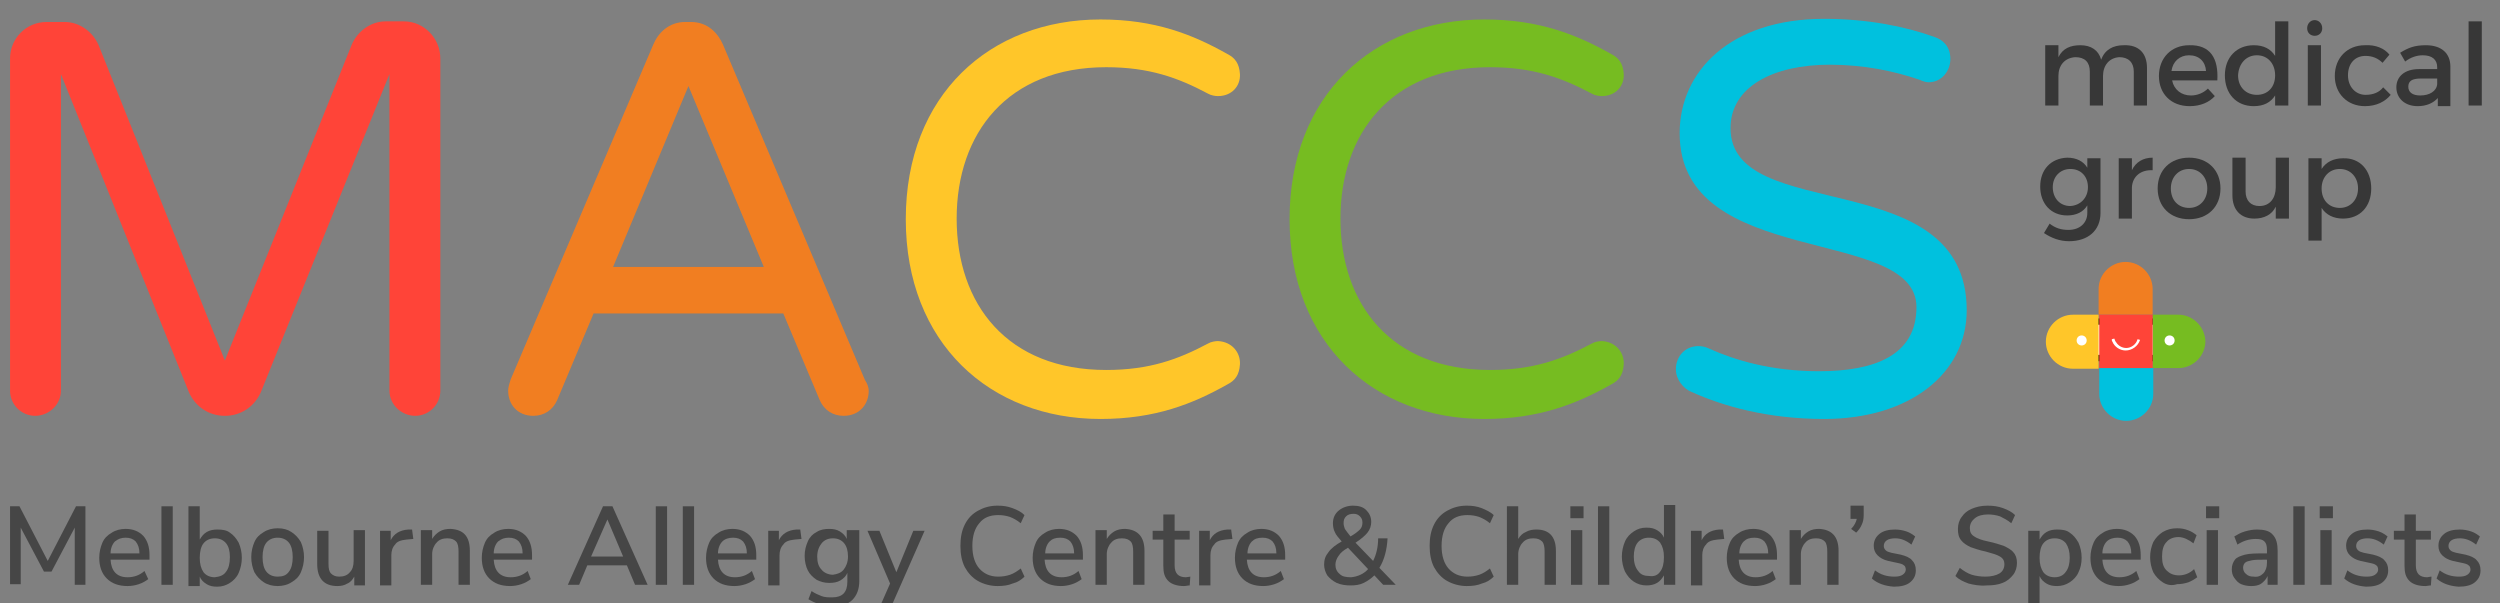 <?xml version="1.0" encoding="utf-8"?>
<!-- Generator: Adobe Illustrator 22.1.0, SVG Export Plug-In . SVG Version: 6.00 Build 0)  -->
<svg version="1.1" id="Layer_1" xmlns="http://www.w3.org/2000/svg" xmlns:xlink="http://www.w3.org/1999/xlink" x="0px" y="0px"
	 viewBox="0 0 398 96" style="enable-background:new 0 0 398 96;" xml:space="preserve">
<rect x="0" y="0" width="398" height="96" fill="#808080" stroke="none"/>
<style type="text/css">
	.st0{fill:#FFFFFF;stroke:#000000;stroke-miterlimit:10;}
	.st1{fill:#FF4438;}
	.st2{fill:#F17E21;}
	.st3{fill:#FFC629;}
	.st4{fill:#76BC21;}
	.st5{fill:#00C1DE;}
	.st6{fill:#373737;}
	.st7{fill:#464646;}
</style>
<g>
	<path class="st0" d="M344.7,57h-12.2c-1.6,0-2.9-1.3-2.9-2.9v0c0-1.6,1.3-2.9,2.9-2.9h12.2c1.6,0,2.9,1.3,2.9,2.9v0
		C347.7,55.7,346.3,57,344.7,57z"/>
	<path class="st1" d="M70.1,9.3v52.9c0,2.2-1.8,4-4,4c-2.2,0-4.1-1.8-4.1-4V11.8L41.5,62.5c-1,2.2-3.1,3.7-5.7,3.7
		c-2.6,0-4.7-1.5-5.7-3.7L9.7,11.8v50.4c0,2.2-1.9,4-4.1,4c-2.2,0-4-1.8-4-4V9.3c0-3.2,2.6-5.8,5.8-5.8h2.9c2.4,0,4.5,1.6,5.4,3.7
		l20.1,50.2L56,7.1c0.9-2.1,3-3.7,5.4-3.7h2.9C67.5,3.4,70.1,6.1,70.1,9.3"/>
	<path class="st2" d="M121.6,42.5l-12-28.8l-12,28.8H121.6z M138.3,62.2c0,2.2-1.5,4-4,4c-1.7,0-3.1-0.9-3.8-2.5l-5.8-13.8H94.5
		l-5.8,13.8c-0.7,1.6-2.1,2.5-3.8,2.5c-2.5,0-4-1.8-4-4c0-0.5,0.2-1.2,0.4-1.8L104,7.1c0.8-1.9,2.5-3.6,5.1-3.6h0.9
		c2.7,0,4.3,1.8,5.1,3.6l22.6,53.4C138.1,61.1,138.3,61.7,138.3,62.2"/>
	<path class="st3" d="M197.4,58c-0.1,1.7-0.8,2.6-2,3.2c-5.5,3.1-11.5,5.5-20.2,5.5c-17.6,0-31-12.1-31-31.8
		c0-19.8,13.4-31.8,31-31.8c8.7,0,14.7,2.4,20.2,5.5c1.2,0.6,1.9,1.5,2,3.2c0.1,1.9-1.3,3.5-3.5,3.5c-0.4,0-1.1-0.1-1.6-0.4
		c-4.7-2.5-9.3-4.2-16.2-4.2c-15.7,0-23.8,10.5-23.8,24.1c0,13.7,8.1,24.1,23.8,24.1c6.9,0,11.5-1.7,16.2-4.2
		c0.5-0.3,1.2-0.4,1.6-0.4C196.1,54.4,197.5,56.1,197.4,58"/>
	<path class="st4" d="M258.5,58c-0.1,1.7-0.8,2.6-2,3.2c-5.5,3.1-11.5,5.5-20.2,5.5c-17.6,0-31-12.1-31-31.8
		c0-19.8,13.4-31.8,31-31.8c8.7,0,14.7,2.4,20.2,5.5c1.2,0.6,1.9,1.5,2,3.2c0.1,1.9-1.3,3.5-3.5,3.5c-0.4,0-1.1-0.1-1.6-0.4
		c-4.7-2.5-9.3-4.2-16.2-4.2c-15.7,0-23.8,10.5-23.8,24.1c0,13.7,8.1,24.1,23.8,24.1c6.9,0,11.5-1.7,16.2-4.2
		c0.5-0.3,1.2-0.4,1.6-0.4C257.2,54.4,258.6,56.1,258.5,58"/>
	<path class="st5" d="M313.1,49.4c0,10-9,17.3-22.7,17.3c-8.9,0-16-2-21.1-4.3c-1.3-0.5-2.5-2-2.5-3.6c0-2,1.4-3.7,3.6-3.7
		c0.5,0,1.1,0.1,1.7,0.4c4,1.8,9.8,3.6,17.5,3.6c8.8,0,15.5-2.5,15.5-10.2c0-13.1-37.7-5.9-37.7-27.7c0-9.8,8-18.2,23-18.2
		c6.9,0,12.9,1.2,17.6,2.9c1.2,0.4,2.5,1.4,2.5,3.5c0,1.8-1.3,3.7-3.5,3.7c-0.4,0-1-0.2-1.4-0.4c-4.1-1.4-8.9-2.4-14.3-2.4
		c-9,0-15.8,3.5-15.8,10.1C275.5,35.9,313.1,25.9,313.1,49.4"/>
	<path class="st6" d="M341.8,10.8v6h-2.1v-5.4c0-1.5-0.9-2.3-2.3-2.3c-1.6,0.1-2.6,1.3-2.6,3v4.7h-2.1v-5.4c0-1.5-0.8-2.3-2.3-2.3
		c-1.7,0.1-2.7,1.3-2.7,3v4.7h-2.1V7.2h2.1v1.9c0.7-1.4,1.9-1.9,3.5-1.9c1.7,0,2.9,0.8,3.3,2.3c0.6-1.6,1.9-2.3,3.6-2.3
		C340.5,7.1,341.8,8.5,341.8,10.8"/>
	<path class="st6" d="M351.2,11.3c-0.1-1.5-1.1-2.5-2.7-2.5c-1.5,0-2.6,1-2.8,2.5H351.2z M353,12.8h-7.2c0.3,1.5,1.5,2.4,3,2.4
		c1,0,2-0.4,2.7-1.1l1.1,1.2c-0.9,1-2.3,1.6-4,1.6c-3,0-4.9-2-4.9-4.8c0-2.9,2-4.9,4.8-4.9C351.9,7.1,353.2,9.3,353,12.8"/>
	<path class="st6" d="M362.2,12c0-1.9-1.2-3.2-2.9-3.2c-1.7,0-2.9,1.3-3,3.2c0,1.8,1.2,3.1,3,3.1C361,15.1,362.2,13.9,362.2,12
		 M364.3,16.8h-2.1v-1.6c-0.7,1.1-1.8,1.7-3.4,1.7c-2.8,0-4.6-2-4.6-4.9c0-2.9,1.9-4.8,4.6-4.8c1.6,0,2.7,0.6,3.4,1.7V3.4h2.1V16.8z
		"/>
	<path class="st6" d="M367.4,7.2h2.1v9.6h-2.1V7.2z M369.7,4.5c0,0.7-0.5,1.2-1.2,1.2c-0.7,0-1.2-0.5-1.2-1.2c0-0.7,0.5-1.3,1.2-1.3
		C369.1,3.2,369.7,3.7,369.7,4.5"/>
	<path class="st6" d="M380.4,8.7l-1.1,1.3c-0.7-0.7-1.6-1.1-2.7-1.1c-1.7,0-2.8,1.2-2.8,3.1c0,1.8,1.2,3.1,2.8,3.1
		c1.2,0,2.2-0.4,2.8-1.2l1.2,1.2c-0.9,1.1-2.3,1.8-4.1,1.8c-2.8,0-4.8-2-4.8-4.8c0-2.9,2-4.9,4.8-4.9C378.2,7.1,379.6,7.7,380.4,8.7
		"/>
	<path class="st6" d="M388,13.4v-0.9h-2.6c-1.4,0-2,0.4-2,1.3c0,0.9,0.7,1.4,1.9,1.4C386.8,15.2,387.9,14.5,388,13.4 M388.1,15.6
		c-0.7,0.8-1.8,1.3-3.2,1.3c-2.1,0-3.4-1.3-3.4-3c0-1.7,1.3-2.9,3.6-2.9h2.9v-0.3c0-1.2-0.8-1.9-2.3-1.9c-0.9,0-1.9,0.3-2.8,1
		l-0.8-1.4c1.3-0.8,2.3-1.2,4.1-1.2c2.5,0,3.9,1.3,3.9,3.4l0,6.3h-2V15.6z"/>
	<rect x="393" y="3.4" class="st6" width="2.1" height="13.4"/>
	<path class="st6" d="M332.4,29.8c0-1.7-1.1-2.9-2.8-2.9c-1.6,0-2.8,1.2-2.8,2.9c0,1.7,1.1,3,2.8,3
		C331.2,32.7,332.4,31.5,332.4,29.8 M334.4,33.9c0,2.8-2,4.5-5,4.5c-1.5,0-2.8-0.5-4-1.3l0.9-1.5c0.9,0.7,1.8,1,3,1
		c1.8,0,3-1.1,3-2.7v-1.2c-0.6,1-1.7,1.6-3.2,1.6c-2.6,0-4.3-1.9-4.3-4.6c0-2.7,1.7-4.5,4.3-4.6c1.5,0,2.6,0.6,3.2,1.6v-1.5h2.1
		V33.9z"/>
	<path class="st6" d="M339.4,27.1c0.6-1.3,1.8-2,3.3-2v2c-1.9-0.1-3.2,1-3.3,2.7v5h-2.1v-9.6h2.1V27.1z"/>
	<path class="st6" d="M345.6,30c0,1.9,1.2,3.1,2.9,3.1c1.7,0,2.9-1.3,2.9-3.1c0-1.8-1.2-3.1-2.9-3.1C346.8,26.9,345.6,28.2,345.6,30
		 M353.5,30c0,2.9-2,4.9-5,4.9c-3,0-5-2-5-4.9c0-2.9,2-4.9,5-4.9C351.5,25.1,353.5,27.1,353.5,30"/>
	<path class="st6" d="M364.4,34.8h-2.1v-1.9c-0.6,1.3-1.9,1.9-3.4,1.9c-2.2,0-3.5-1.4-3.5-3.7v-6h2.1v5.4c0,1.4,0.8,2.3,2.2,2.3
		c1.7,0,2.6-1.3,2.6-3v-4.7h2.1V34.8z"/>
	<path class="st6" d="M375.4,30c0-1.8-1.2-3.1-2.9-3.1c-1.7,0-2.9,1.3-2.9,3.1c0,1.9,1.2,3.1,2.9,3.1
		C374.2,33.1,375.4,31.8,375.4,30 M377.5,30c0,2.9-1.8,4.8-4.5,4.8c-1.5,0-2.7-0.6-3.4-1.7v5.2h-2.1V25.2h2.1v1.7
		c0.7-1.1,1.9-1.7,3.4-1.7C375.7,25.1,377.5,27.1,377.5,30"/>
	<path class="st3" d="M334.2,50.1H330c-2.3,0-4.3,1.9-4.3,4.3c0,2.3,1.9,4.3,4.3,4.3h4.1v0V50.1z M331.4,55c-0.4,0-0.8-0.3-0.8-0.8
		c0-0.4,0.3-0.8,0.8-0.8c0.4,0,0.8,0.3,0.8,0.8C332.2,54.7,331.8,55,331.4,55z"/>
	<path class="st2" d="M342.7,50.1L342.7,50.1l0-4.1c0-2.3-1.9-4.3-4.3-4.3c-2.3,0-4.3,1.9-4.3,4.3v4.1L342.7,50.1L342.7,50.1z"/>
	<path class="st4" d="M346.8,50.1h-4.1v0h0v8.5h4.1c2.3,0,4.3-1.9,4.3-4.3C351,52,349.1,50.1,346.8,50.1z M345.4,55
		c-0.4,0-0.8-0.3-0.8-0.8c0-0.4,0.3-0.8,0.8-0.8c0.4,0,0.8,0.3,0.8,0.8C346.2,54.7,345.8,55,345.4,55z"/>
	<path class="st5" d="M334.2,58.6L334.2,58.6l0,4.1c0,2.3,1.9,4.3,4.3,4.3c2.3,0,4.3-1.9,4.3-4.3v-4.1L334.2,58.6L334.2,58.6z"/>
	<path class="st1" d="M342.7,50.1h-8.5v8.5h8.5V50.1z M338.4,55.8c-0.9,0-1.8-0.6-2.1-1.4c-0.1-0.1-0.1-0.2-0.1-0.4
		c0.1,0,0.3-0.1,0.4-0.1c0,0,0,0,0,0l0,0c0.1,0.2,0.1,0.4,0.3,0.6c0.3,0.5,0.9,0.9,1.6,0.9c0.8,0,1.6-0.6,1.8-1.4
		c0.4,0.1,0.3,0.1,0.4,0.1c0,0,0,0,0,0c0,0,0,0,0,0C340.4,55.1,339.4,55.8,338.4,55.8z"/>
</g>
<g>
	<path class="st7" d="M12.1,80.6h1.5v12.5h-1.7l0-9.1l-3.7,7H7l-3.7-7l0,9H1.6V80.6h1.5l4.5,8.7L12.1,80.6z"/>
	<path class="st7" d="M23.7,89.1h-6.1c0.1,1.8,1,2.8,2.7,2.8c1,0,1.9-0.3,2.7-1l0.6,1.3c-0.4,0.3-0.9,0.6-1.5,0.8
		c-0.6,0.2-1.2,0.3-1.8,0.3c-1.4,0-2.5-0.4-3.3-1.2c-0.8-0.8-1.2-1.9-1.2-3.3c0-0.9,0.2-1.7,0.5-2.4c0.3-0.7,0.8-1.2,1.5-1.6
		c0.6-0.4,1.4-0.6,2.2-0.6c1.2,0,2.1,0.4,2.8,1.1c0.7,0.8,1,1.8,1,3.1V89.1z M18.3,86.2c-0.4,0.4-0.7,1.1-0.7,1.9h4.6
		c0-0.8-0.2-1.4-0.6-1.9c-0.4-0.4-0.9-0.6-1.6-0.6C19.3,85.6,18.8,85.8,18.3,86.2z"/>
	<path class="st7" d="M25.7,93.1V80.6h1.8v12.5H25.7z"/>
	<path class="st7" d="M36.6,84.8c0.6,0.4,1,0.9,1.4,1.6c0.3,0.7,0.5,1.5,0.5,2.4c0,0.9-0.2,1.7-0.5,2.4c-0.3,0.7-0.8,1.2-1.4,1.6
		c-0.6,0.4-1.3,0.6-2,0.6c-0.7,0-1.2-0.1-1.7-0.4s-0.9-0.7-1.1-1.2v1.5H30V80.6h1.8v5.3c0.3-0.5,0.6-0.9,1.1-1.2s1.1-0.4,1.7-0.4
		C35.4,84.3,36.1,84.4,36.6,84.8z M36,91c0.4-0.5,0.6-1.3,0.6-2.3c0-1-0.2-1.7-0.6-2.2c-0.4-0.5-1-0.8-1.8-0.8
		c-0.8,0-1.4,0.3-1.8,0.8c-0.4,0.5-0.6,1.3-0.6,2.3c0,1,0.2,1.7,0.6,2.3c0.4,0.5,1,0.8,1.8,0.8C35,91.8,35.6,91.6,36,91z"/>
	<path class="st7" d="M42,92.7c-0.6-0.4-1.1-0.9-1.5-1.6c-0.3-0.7-0.5-1.5-0.5-2.4c0-0.9,0.2-1.7,0.5-2.4c0.3-0.7,0.8-1.2,1.5-1.6
		c0.6-0.4,1.4-0.6,2.2-0.6c0.9,0,1.6,0.2,2.2,0.6c0.6,0.4,1.1,0.9,1.5,1.6c0.3,0.7,0.5,1.5,0.5,2.4c0,0.9-0.2,1.7-0.5,2.4
		c-0.3,0.7-0.8,1.2-1.5,1.6c-0.6,0.4-1.4,0.6-2.2,0.6C43.4,93.3,42.6,93.1,42,92.7z M46,91c0.4-0.5,0.6-1.3,0.6-2.3
		c0-1-0.2-1.8-0.6-2.3c-0.4-0.5-1-0.8-1.8-0.8c-0.8,0-1.4,0.3-1.8,0.8c-0.4,0.5-0.6,1.3-0.6,2.3c0,1,0.2,1.8,0.6,2.3
		c0.4,0.5,1,0.8,1.8,0.8C45,91.8,45.6,91.6,46,91z"/>
	<path class="st7" d="M58.1,84.5v8.7h-1.7v-1.4c-0.3,0.5-0.6,0.9-1.1,1.1c-0.5,0.3-1,0.4-1.6,0.4c-2.1,0-3.2-1.2-3.2-3.5v-5.3h1.8
		v5.3c0,0.7,0.1,1.2,0.4,1.5c0.3,0.3,0.7,0.5,1.3,0.5c0.7,0,1.3-0.2,1.7-0.7c0.4-0.4,0.6-1,0.6-1.8v-4.9H58.1z"/>
	<path class="st7" d="M65.8,85.8l-1.1,0.1c-0.9,0.1-1.5,0.3-1.8,0.8c-0.4,0.4-0.6,1-0.6,1.7v4.8h-1.8v-8.7h1.7V86
		c0.5-1,1.4-1.6,2.8-1.7l0.6,0L65.8,85.8z"/>
	<path class="st7" d="M74.8,87.7v5.4h-1.8v-5.3c0-0.7-0.1-1.3-0.4-1.6c-0.3-0.3-0.7-0.5-1.4-0.5c-0.7,0-1.3,0.2-1.7,0.7
		c-0.4,0.4-0.7,1.1-0.7,1.8v4.9h-1.8v-8.7h1.8v1.4c0.3-0.5,0.7-0.9,1.2-1.2c0.5-0.3,1.1-0.4,1.7-0.4C73.8,84.3,74.8,85.4,74.8,87.7z
		"/>
	<path class="st7" d="M84.7,89.1h-6.1c0.1,1.8,1,2.8,2.7,2.8c1,0,1.9-0.3,2.7-1l0.5,1.3c-0.4,0.3-0.9,0.6-1.5,0.8
		c-0.6,0.2-1.2,0.3-1.8,0.3c-1.4,0-2.5-0.4-3.3-1.2c-0.8-0.8-1.2-1.9-1.2-3.3c0-0.9,0.2-1.7,0.5-2.4c0.3-0.7,0.8-1.2,1.5-1.6
		c0.6-0.4,1.4-0.6,2.2-0.6c1.2,0,2.1,0.4,2.8,1.1c0.7,0.8,1,1.8,1,3.1V89.1z M79.3,86.2c-0.4,0.4-0.7,1.1-0.7,1.9h4.6
		c0-0.8-0.2-1.4-0.6-1.9c-0.4-0.4-0.9-0.6-1.6-0.6C80.3,85.6,79.8,85.8,79.3,86.2z"/>
	<path class="st7" d="M101.1,93.1L99.8,90h-6.3l-1.3,3.1h-1.8l5.6-12.5h1.5l5.6,12.5H101.1z M94.1,88.6h5.1l-2.5-5.9L94.1,88.6z"/>
	<path class="st7" d="M104.4,93.1V80.6h1.8v12.5H104.4z"/>
	<path class="st7" d="M108.7,93.1V80.6h1.8v12.5H108.7z"/>
	<path class="st7" d="M120.4,89.1h-6.1c0.1,1.8,1,2.8,2.7,2.8c1,0,1.9-0.3,2.7-1l0.5,1.3c-0.4,0.3-0.9,0.6-1.5,0.8
		c-0.6,0.2-1.2,0.3-1.8,0.3c-1.4,0-2.5-0.4-3.3-1.2c-0.8-0.8-1.2-1.9-1.2-3.3c0-0.9,0.2-1.7,0.5-2.4c0.3-0.7,0.8-1.2,1.5-1.6
		c0.6-0.4,1.4-0.6,2.2-0.6c1.2,0,2.1,0.4,2.8,1.1c0.7,0.8,1,1.8,1,3.1V89.1z M115,86.2c-0.4,0.4-0.7,1.1-0.7,1.9h4.6
		c0-0.8-0.2-1.4-0.6-1.9c-0.4-0.4-0.9-0.6-1.6-0.6C116,85.6,115.4,85.8,115,86.2z"/>
	<path class="st7" d="M127.6,85.8l-1.1,0.1c-0.9,0.1-1.5,0.3-1.8,0.8c-0.4,0.4-0.6,1-0.6,1.7v4.8h-1.8v-8.7h1.7V86
		c0.5-1,1.4-1.6,2.8-1.7l0.6,0L127.6,85.8z"/>
	<path class="st7" d="M136.8,84.5v8c0,1.3-0.4,2.3-1.1,3c-0.7,0.7-1.7,1-3.1,1c-0.7,0-1.5-0.1-2.1-0.3c-0.7-0.2-1.3-0.5-1.8-0.8
		l0.5-1.3c0.6,0.4,1.1,0.6,1.6,0.8c0.5,0.2,1.1,0.2,1.7,0.2c1.6,0,2.4-0.8,2.4-2.5v-1.4c-0.2,0.5-0.6,0.9-1.1,1.2
		c-0.5,0.3-1.1,0.4-1.8,0.4c-0.8,0-1.4-0.2-2-0.5c-0.6-0.4-1.1-0.9-1.4-1.5s-0.5-1.4-0.5-2.3c0-0.9,0.2-1.6,0.5-2.3
		c0.3-0.7,0.8-1.2,1.4-1.5c0.6-0.4,1.3-0.5,2-0.5c0.7,0,1.2,0.1,1.7,0.4s0.9,0.7,1.1,1.2v-1.4H136.8z M134.3,90.7
		c0.4-0.5,0.7-1.2,0.7-2.1c0-0.9-0.2-1.6-0.6-2.1c-0.4-0.5-1-0.8-1.8-0.8s-1.4,0.3-1.8,0.8c-0.4,0.5-0.7,1.2-0.7,2.1
		c0,0.9,0.2,1.6,0.7,2.1c0.4,0.5,1.1,0.8,1.8,0.8C133.3,91.4,133.9,91.2,134.3,90.7z"/>
	<path class="st7" d="M145.4,84.5h1.8L142,96.3h-1.8l1.5-3.4l-3.6-8.4h1.9l2.7,6.6L145.4,84.5z"/>
	<path class="st7" d="M155.7,92.5c-0.9-0.5-1.6-1.3-2.1-2.2c-0.5-1-0.7-2.1-0.7-3.4c0-1.3,0.2-2.4,0.7-3.4c0.5-1,1.2-1.7,2.1-2.2
		c0.9-0.5,1.9-0.8,3.1-0.8c0.9,0,1.6,0.1,2.4,0.4s1.4,0.6,1.9,1.1l-0.6,1.3c-0.6-0.5-1.2-0.8-1.7-1c-0.6-0.2-1.2-0.3-1.9-0.3
		c-1.3,0-2.3,0.4-3,1.3c-0.7,0.8-1.1,2-1.1,3.6c0,1.6,0.4,2.8,1.1,3.6c0.7,0.8,1.7,1.3,3,1.3c0.7,0,1.3-0.1,1.9-0.3
		c0.6-0.2,1.2-0.6,1.7-1l0.6,1.3c-0.5,0.5-1.1,0.9-1.9,1.1c-0.7,0.3-1.5,0.4-2.4,0.4C157.7,93.3,156.6,93,155.7,92.5z"/>
	<path class="st7" d="M172.4,89.1h-6.1c0.1,1.8,1,2.8,2.7,2.8c1,0,1.9-0.3,2.7-1l0.5,1.3c-0.4,0.3-0.9,0.6-1.5,0.8
		c-0.6,0.2-1.2,0.3-1.8,0.3c-1.4,0-2.5-0.4-3.3-1.2c-0.8-0.8-1.2-1.9-1.2-3.3c0-0.9,0.2-1.7,0.5-2.4c0.3-0.7,0.8-1.2,1.5-1.6
		c0.6-0.4,1.4-0.6,2.2-0.6c1.2,0,2.1,0.4,2.8,1.1c0.7,0.8,1,1.8,1,3.1V89.1z M167.1,86.2c-0.4,0.4-0.7,1.1-0.7,1.9h4.6
		c0-0.8-0.2-1.4-0.6-1.9c-0.4-0.4-0.9-0.6-1.6-0.6C168,85.6,167.5,85.8,167.1,86.2z"/>
	<path class="st7" d="M182.2,87.7v5.4h-1.8v-5.3c0-0.7-0.1-1.3-0.4-1.6c-0.3-0.3-0.7-0.5-1.4-0.5c-0.7,0-1.3,0.2-1.7,0.7
		c-0.4,0.4-0.7,1.1-0.7,1.8v4.9h-1.8v-8.7h1.8v1.4c0.3-0.5,0.7-0.9,1.2-1.2c0.5-0.3,1.1-0.4,1.7-0.4
		C181.1,84.3,182.2,85.4,182.2,87.7z"/>
	<path class="st7" d="M189.5,91.8l-0.1,1.4c-0.3,0-0.6,0.1-0.9,0.1c-1.1,0-2-0.3-2.5-0.8c-0.6-0.6-0.8-1.3-0.8-2.4v-4.2h-1.7v-1.4
		h1.7v-2.6h1.8v2.6h2.4v1.4H187V90c0,1.3,0.6,1.9,1.8,1.9C189,91.9,189.3,91.8,189.5,91.8z"/>
	<path class="st7" d="M196.2,85.8l-1.1,0.1c-0.9,0.1-1.5,0.3-1.8,0.8c-0.4,0.4-0.6,1-0.6,1.7v4.8h-1.8v-8.7h1.7V86
		c0.5-1,1.4-1.6,2.8-1.7l0.6,0L196.2,85.8z"/>
	<path class="st7" d="M204.6,89.1h-6.1c0.1,1.8,1,2.8,2.7,2.8c1,0,1.9-0.3,2.7-1l0.5,1.3c-0.4,0.3-0.9,0.6-1.5,0.8
		c-0.6,0.2-1.2,0.3-1.8,0.3c-1.4,0-2.5-0.4-3.3-1.2c-0.8-0.8-1.2-1.9-1.2-3.3c0-0.9,0.2-1.7,0.5-2.4c0.3-0.7,0.8-1.2,1.5-1.6
		c0.6-0.4,1.4-0.6,2.2-0.6c1.2,0,2.1,0.4,2.8,1.1c0.7,0.8,1,1.8,1,3.1V89.1z M199.3,86.2c-0.4,0.4-0.7,1.1-0.7,1.9h4.6
		c0-0.8-0.2-1.4-0.6-1.9c-0.4-0.4-0.9-0.6-1.6-0.6C200.2,85.6,199.7,85.8,199.3,86.2z"/>
	<path class="st7" d="M220.2,93.1l-1.4-1.5c-0.5,0.5-1.1,0.9-1.7,1.2c-0.6,0.3-1.3,0.4-2.1,0.4c-0.8,0-1.5-0.1-2.2-0.4
		c-0.6-0.3-1.1-0.7-1.5-1.2c-0.3-0.5-0.5-1.1-0.5-1.7c0-0.8,0.2-1.4,0.7-2c0.4-0.6,1.2-1.2,2.1-1.7c-0.5-0.6-0.9-1-1.1-1.5
		c-0.2-0.4-0.3-0.9-0.3-1.4c0-0.8,0.3-1.5,0.9-2c0.6-0.5,1.4-0.8,2.3-0.8c0.9,0,1.6,0.2,2.1,0.7c0.5,0.5,0.8,1.1,0.8,1.9
		c0,0.6-0.2,1.2-0.6,1.7c-0.4,0.5-1,1-1.9,1.6l2.8,2.9c0.5-1,0.8-2.2,0.8-3.6h1.5c-0.1,1.8-0.5,3.4-1.3,4.7l2.6,2.7H220.2z
		 M217.8,90.6l-3.2-3.4c-0.7,0.4-1.2,0.8-1.5,1.3c-0.3,0.4-0.5,0.9-0.5,1.4c0,0.6,0.2,1.1,0.7,1.5c0.4,0.4,1,0.5,1.8,0.5
		C216.1,91.8,217.1,91.4,217.8,90.6z M214.3,82.2c-0.3,0.3-0.4,0.6-0.4,1.1c0,0.3,0.1,0.6,0.2,0.9c0.2,0.3,0.5,0.7,0.9,1.2
		c0.7-0.4,1.2-0.8,1.5-1.1c0.3-0.3,0.4-0.7,0.4-1.1c0-0.4-0.1-0.7-0.4-1c-0.3-0.3-0.6-0.4-1-0.4C215,81.8,214.6,81.9,214.3,82.2z"/>
	<path class="st7" d="M230.4,92.5c-0.9-0.5-1.6-1.3-2.1-2.2c-0.5-1-0.7-2.1-0.7-3.4c0-1.3,0.2-2.4,0.7-3.4c0.5-1,1.2-1.7,2.1-2.2
		c0.9-0.5,1.9-0.8,3.1-0.8c0.9,0,1.6,0.1,2.4,0.4c0.7,0.3,1.4,0.6,1.9,1.1l-0.6,1.3c-0.6-0.5-1.2-0.8-1.7-1
		c-0.6-0.2-1.2-0.3-1.9-0.3c-1.3,0-2.3,0.4-3,1.3c-0.7,0.8-1.1,2-1.1,3.6c0,1.6,0.4,2.8,1.1,3.6c0.7,0.8,1.7,1.3,3,1.3
		c0.7,0,1.3-0.1,1.9-0.3c0.6-0.2,1.2-0.6,1.7-1l0.6,1.3c-0.5,0.5-1.1,0.9-1.9,1.1c-0.7,0.3-1.5,0.4-2.4,0.4
		C232.4,93.3,231.3,93,230.4,92.5z"/>
	<path class="st7" d="M247.7,87.7v5.4h-1.8v-5.3c0-0.7-0.1-1.3-0.4-1.6c-0.3-0.3-0.7-0.5-1.4-0.5c-0.7,0-1.3,0.2-1.7,0.7
		c-0.4,0.4-0.7,1.1-0.7,1.8v4.9h-1.8V80.6h1.8v5.2c0.3-0.5,0.7-0.9,1.2-1.1c0.5-0.3,1.1-0.4,1.7-0.4
		C246.6,84.3,247.7,85.4,247.7,87.7z"/>
	<path class="st7" d="M250,80.6h2.1v1.9H250V80.6z M250.1,93.1v-8.7h1.8v8.7H250.1z"/>
	<path class="st7" d="M254.4,93.1V80.6h1.8v12.5H254.4z"/>
	<path class="st7" d="M266.7,80.6v12.5h-1.8v-1.5c-0.3,0.5-0.6,0.9-1.1,1.2c-0.5,0.3-1.1,0.4-1.7,0.4c-0.7,0-1.4-0.2-2-0.6
		c-0.6-0.4-1-0.9-1.4-1.6c-0.3-0.7-0.5-1.5-0.5-2.4c0-0.9,0.2-1.7,0.5-2.4c0.3-0.7,0.8-1.2,1.4-1.6c0.6-0.4,1.2-0.6,2-0.6
		c0.7,0,1.2,0.1,1.7,0.4c0.5,0.3,0.9,0.7,1.1,1.2v-5.2H266.7z M264.3,91c0.4-0.5,0.6-1.3,0.6-2.3c0-1-0.2-1.7-0.6-2.3
		c-0.4-0.5-1-0.8-1.8-0.8s-1.4,0.3-1.8,0.8c-0.4,0.5-0.6,1.3-0.6,2.2s0.2,1.7,0.7,2.3c0.4,0.6,1,0.8,1.8,0.8
		C263.3,91.8,263.9,91.6,264.3,91z"/>
	<path class="st7" d="M274.5,85.8l-1.1,0.1c-0.9,0.1-1.5,0.3-1.8,0.8c-0.4,0.4-0.6,1-0.6,1.7v4.8h-1.8v-8.7h1.7V86
		c0.5-1,1.4-1.6,2.8-1.7l0.6,0L274.5,85.8z"/>
	<path class="st7" d="M282.9,89.1h-6.1c0.1,1.8,1,2.8,2.7,2.8c1,0,1.9-0.3,2.7-1l0.5,1.3c-0.4,0.3-0.9,0.6-1.5,0.8
		c-0.6,0.2-1.2,0.3-1.8,0.3c-1.4,0-2.5-0.4-3.3-1.2c-0.8-0.8-1.2-1.9-1.2-3.3c0-0.9,0.2-1.7,0.5-2.4c0.3-0.7,0.8-1.2,1.5-1.6
		c0.6-0.4,1.4-0.6,2.2-0.6c1.2,0,2.1,0.4,2.8,1.1c0.7,0.8,1,1.8,1,3.1V89.1z M277.6,86.2c-0.4,0.4-0.7,1.1-0.7,1.9h4.6
		c0-0.8-0.2-1.4-0.6-1.9c-0.4-0.4-0.9-0.6-1.6-0.6C278.5,85.6,278,85.8,277.6,86.2z"/>
	<path class="st7" d="M292.7,87.7v5.4h-1.8v-5.3c0-0.7-0.1-1.3-0.4-1.6c-0.3-0.3-0.7-0.5-1.4-0.5c-0.7,0-1.3,0.2-1.7,0.7
		c-0.4,0.4-0.7,1.1-0.7,1.8v4.9h-1.8v-8.7h1.8v1.4c0.3-0.5,0.7-0.9,1.2-1.2c0.5-0.3,1.1-0.4,1.7-0.4
		C291.6,84.3,292.7,85.4,292.7,87.7z"/>
	<path class="st7" d="M296.7,80.6v1.4c0,0.6-0.1,1.1-0.3,1.5c-0.2,0.5-0.5,0.9-0.9,1.3l-0.8-0.6c0.5-0.5,0.8-1.1,0.9-1.6h-1v-2.1
		H296.7z"/>
	<path class="st7" d="M298,92.1l0.5-1.3c0.9,0.7,1.9,1,3.1,1c0.6,0,1-0.1,1.3-0.3c0.3-0.2,0.5-0.5,0.5-0.8c0-0.3-0.1-0.6-0.3-0.7
		c-0.2-0.2-0.6-0.3-1.1-0.4l-1.4-0.3c-0.8-0.2-1.3-0.5-1.7-0.9c-0.4-0.4-0.6-0.9-0.6-1.5c0-0.8,0.3-1.4,0.9-1.9
		c0.6-0.5,1.5-0.7,2.5-0.7c0.6,0,1.2,0.1,1.8,0.3c0.6,0.2,1,0.5,1.4,0.8l-0.6,1.3c-0.9-0.7-1.7-1-2.6-1c-0.5,0-1,0.1-1.3,0.3
		c-0.3,0.2-0.5,0.5-0.5,0.9c0,0.3,0.1,0.5,0.3,0.7c0.2,0.2,0.5,0.3,0.9,0.4l1.5,0.3c0.8,0.2,1.5,0.5,1.8,0.9
		c0.4,0.4,0.6,0.9,0.6,1.6c0,0.8-0.3,1.4-0.9,1.9c-0.6,0.5-1.5,0.7-2.6,0.7C300.1,93.3,298.9,92.9,298,92.1z"/>
	<path class="st7" d="M313.4,92.9c-0.8-0.3-1.5-0.6-2.1-1.2l0.7-1.3c0.6,0.5,1.3,0.9,1.9,1.1c0.7,0.2,1.4,0.3,2.2,0.3
		c0.9,0,1.7-0.2,2.2-0.5c0.5-0.3,0.8-0.8,0.8-1.5c0-0.5-0.2-0.9-0.7-1.2c-0.5-0.3-1.2-0.5-2.3-0.8c-1-0.2-1.8-0.5-2.4-0.7
		c-0.6-0.3-1.1-0.6-1.5-1.1c-0.4-0.5-0.5-1.1-0.5-1.8c0-0.7,0.2-1.4,0.6-1.9c0.4-0.6,0.9-1,1.6-1.3s1.5-0.5,2.5-0.5
		c0.9,0,1.7,0.1,2.5,0.4c0.8,0.3,1.4,0.6,1.9,1.1l-0.6,1.3c-0.6-0.5-1.2-0.8-1.8-1.1c-0.6-0.2-1.3-0.3-1.9-0.3
		c-0.9,0-1.6,0.2-2.1,0.6c-0.5,0.4-0.8,0.9-0.8,1.6c0,0.6,0.2,1,0.7,1.3c0.4,0.3,1.2,0.6,2.2,0.8c1,0.2,1.9,0.5,2.5,0.7
		c0.6,0.3,1.2,0.6,1.5,1c0.4,0.4,0.6,1,0.6,1.7c0,0.7-0.2,1.4-0.6,1.9c-0.4,0.5-0.9,1-1.7,1.3c-0.7,0.3-1.6,0.4-2.5,0.4
		C315.1,93.3,314.2,93.1,313.4,92.9z"/>
	<path class="st7" d="M329.5,84.8c0.6,0.4,1,0.9,1.4,1.6c0.3,0.7,0.5,1.5,0.5,2.4c0,0.9-0.2,1.7-0.5,2.3c-0.3,0.7-0.8,1.2-1.4,1.6
		c-0.6,0.4-1.3,0.6-2,0.6c-0.7,0-1.2-0.1-1.7-0.4c-0.5-0.3-0.9-0.7-1.1-1.2v4.7h-1.8V84.5h1.8v1.4c0.3-0.5,0.6-0.9,1.1-1.2
		c0.5-0.3,1.1-0.4,1.7-0.4C328.3,84.3,329,84.4,329.5,84.8z M328.9,91c0.4-0.5,0.6-1.3,0.6-2.2c0-1-0.2-1.7-0.6-2.3
		c-0.4-0.5-1-0.8-1.8-0.8c-0.8,0-1.4,0.3-1.8,0.8c-0.4,0.5-0.6,1.3-0.6,2.3c0,1,0.2,1.7,0.6,2.3c0.4,0.5,1,0.8,1.8,0.8
		S328.5,91.6,328.9,91z"/>
	<path class="st7" d="M340.8,89.1h-6.1c0.1,1.8,1,2.8,2.7,2.8c1,0,1.9-0.3,2.7-1l0.5,1.3c-0.4,0.3-0.9,0.6-1.5,0.8
		c-0.6,0.2-1.2,0.3-1.8,0.3c-1.4,0-2.5-0.4-3.3-1.2c-0.8-0.8-1.2-1.9-1.2-3.3c0-0.9,0.2-1.7,0.5-2.4c0.3-0.7,0.8-1.2,1.5-1.6
		c0.6-0.4,1.4-0.6,2.2-0.6c1.2,0,2.1,0.4,2.8,1.1c0.7,0.8,1,1.8,1,3.1V89.1z M335.4,86.2c-0.4,0.4-0.7,1.1-0.7,1.9h4.6
		c0-0.8-0.2-1.4-0.6-1.9c-0.4-0.4-0.9-0.6-1.6-0.6C336.4,85.6,335.8,85.8,335.4,86.2z"/>
	<path class="st7" d="M344.3,92.7c-0.6-0.4-1.1-0.9-1.5-1.6c-0.3-0.7-0.5-1.5-0.5-2.4c0-0.9,0.2-1.7,0.5-2.4
		c0.4-0.7,0.9-1.2,1.5-1.6c0.7-0.4,1.4-0.6,2.3-0.6c0.6,0,1.2,0.1,1.7,0.3c0.6,0.2,1,0.5,1.4,0.8l-0.5,1.3c-0.8-0.6-1.6-1-2.4-1
		c-0.8,0-1.5,0.3-1.9,0.8c-0.5,0.5-0.7,1.3-0.7,2.3c0,1,0.2,1.7,0.7,2.2c0.5,0.5,1.1,0.8,2,0.8c0.8,0,1.7-0.3,2.4-1l0.5,1.3
		c-0.4,0.3-0.9,0.6-1.4,0.8c-0.6,0.2-1.2,0.3-1.8,0.3C345.7,93.3,344.9,93.1,344.3,92.7z"/>
	<path class="st7" d="M351.2,80.6h2.1v1.9h-2.1V80.6z M351.3,93.1v-8.7h1.8v8.7H351.3z"/>
	<path class="st7" d="M361.8,85.1c0.6,0.6,0.8,1.5,0.8,2.6v5.4H361v-1.4c-0.2,0.5-0.6,0.9-1,1.2c-0.4,0.3-1,0.4-1.6,0.4
		c-0.6,0-1.1-0.1-1.6-0.3c-0.5-0.2-0.8-0.6-1.1-1c-0.3-0.4-0.4-0.9-0.4-1.4c0-0.6,0.2-1.1,0.5-1.5c0.3-0.4,0.9-0.6,1.6-0.8
		c0.8-0.2,1.8-0.2,3.1-0.2h0.4v-0.5c0-0.7-0.1-1.1-0.4-1.4s-0.7-0.4-1.4-0.4c-1,0-2,0.3-2.9,0.9l-0.5-1.3c0.5-0.3,1-0.6,1.7-0.8
		c0.7-0.2,1.3-0.3,1.9-0.3C360.4,84.3,361.3,84.5,361.8,85.1z M360.3,91.3c0.4-0.4,0.6-1,0.6-1.7v-0.5h-0.3c-0.9,0-1.6,0-2.1,0.1
		c-0.5,0.1-0.9,0.2-1.1,0.4c-0.2,0.2-0.3,0.5-0.3,0.8c0,0.4,0.2,0.8,0.5,1c0.3,0.3,0.7,0.4,1.2,0.4
		C359.4,91.9,359.9,91.7,360.3,91.3z"/>
	<path class="st7" d="M365.1,93.1V80.6h1.8v12.5H365.1z"/>
	<path class="st7" d="M369.3,80.6h2.1v1.9h-2.1V80.6z M369.4,93.1v-8.7h1.8v8.7H369.4z"/>
	<path class="st7" d="M373.2,92.1l0.5-1.3c0.9,0.7,1.9,1,3.1,1c0.6,0,1-0.1,1.3-0.3c0.3-0.2,0.5-0.5,0.5-0.8c0-0.3-0.1-0.6-0.3-0.7
		c-0.2-0.2-0.6-0.3-1.1-0.4l-1.4-0.3c-0.8-0.2-1.3-0.5-1.7-0.9c-0.4-0.4-0.6-0.9-0.6-1.5c0-0.8,0.3-1.4,0.9-1.9
		c0.6-0.5,1.5-0.7,2.5-0.7c0.6,0,1.2,0.1,1.8,0.3c0.6,0.2,1,0.5,1.4,0.8l-0.6,1.3c-0.9-0.7-1.7-1-2.6-1c-0.5,0-1,0.1-1.3,0.3
		c-0.3,0.2-0.5,0.5-0.5,0.9c0,0.3,0.1,0.5,0.3,0.7c0.2,0.2,0.5,0.3,0.9,0.4l1.5,0.3c0.8,0.2,1.5,0.5,1.8,0.9
		c0.4,0.4,0.6,0.9,0.6,1.6c0,0.8-0.3,1.4-0.9,1.9c-0.6,0.5-1.5,0.7-2.6,0.7C375.3,93.3,374.1,92.9,373.2,92.1z"/>
	<path class="st7" d="M387.1,91.8l-0.1,1.4c-0.3,0-0.6,0.1-0.9,0.1c-1.1,0-2-0.3-2.5-0.8c-0.6-0.6-0.8-1.3-0.8-2.4v-4.2h-1.7v-1.4
		h1.7v-2.6h1.8v2.6h2.4v1.4h-2.4V90c0,1.3,0.6,1.9,1.8,1.9C386.6,91.9,386.8,91.8,387.1,91.8z"/>
	<path class="st7" d="M387.9,92.1l0.5-1.3c0.9,0.7,1.9,1,3.1,1c0.6,0,1-0.1,1.3-0.3c0.3-0.2,0.5-0.5,0.5-0.8c0-0.3-0.1-0.6-0.3-0.7
		c-0.2-0.2-0.6-0.3-1.1-0.4l-1.4-0.3c-0.8-0.2-1.3-0.5-1.7-0.9c-0.4-0.4-0.6-0.9-0.6-1.5c0-0.8,0.3-1.4,0.9-1.9
		c0.6-0.5,1.5-0.7,2.5-0.7c0.6,0,1.2,0.1,1.8,0.3c0.6,0.2,1,0.5,1.4,0.8l-0.6,1.3c-0.9-0.7-1.7-1-2.6-1c-0.5,0-1,0.1-1.3,0.3
		c-0.3,0.2-0.5,0.5-0.5,0.9c0,0.3,0.1,0.5,0.3,0.7c0.2,0.2,0.5,0.3,0.9,0.4l1.5,0.3c0.8,0.2,1.5,0.5,1.8,0.9
		c0.4,0.4,0.6,0.9,0.6,1.6c0,0.8-0.3,1.4-0.9,1.9c-0.6,0.5-1.5,0.7-2.6,0.7C390,93.3,388.8,92.9,387.9,92.1z"/>
</g>
</svg>
